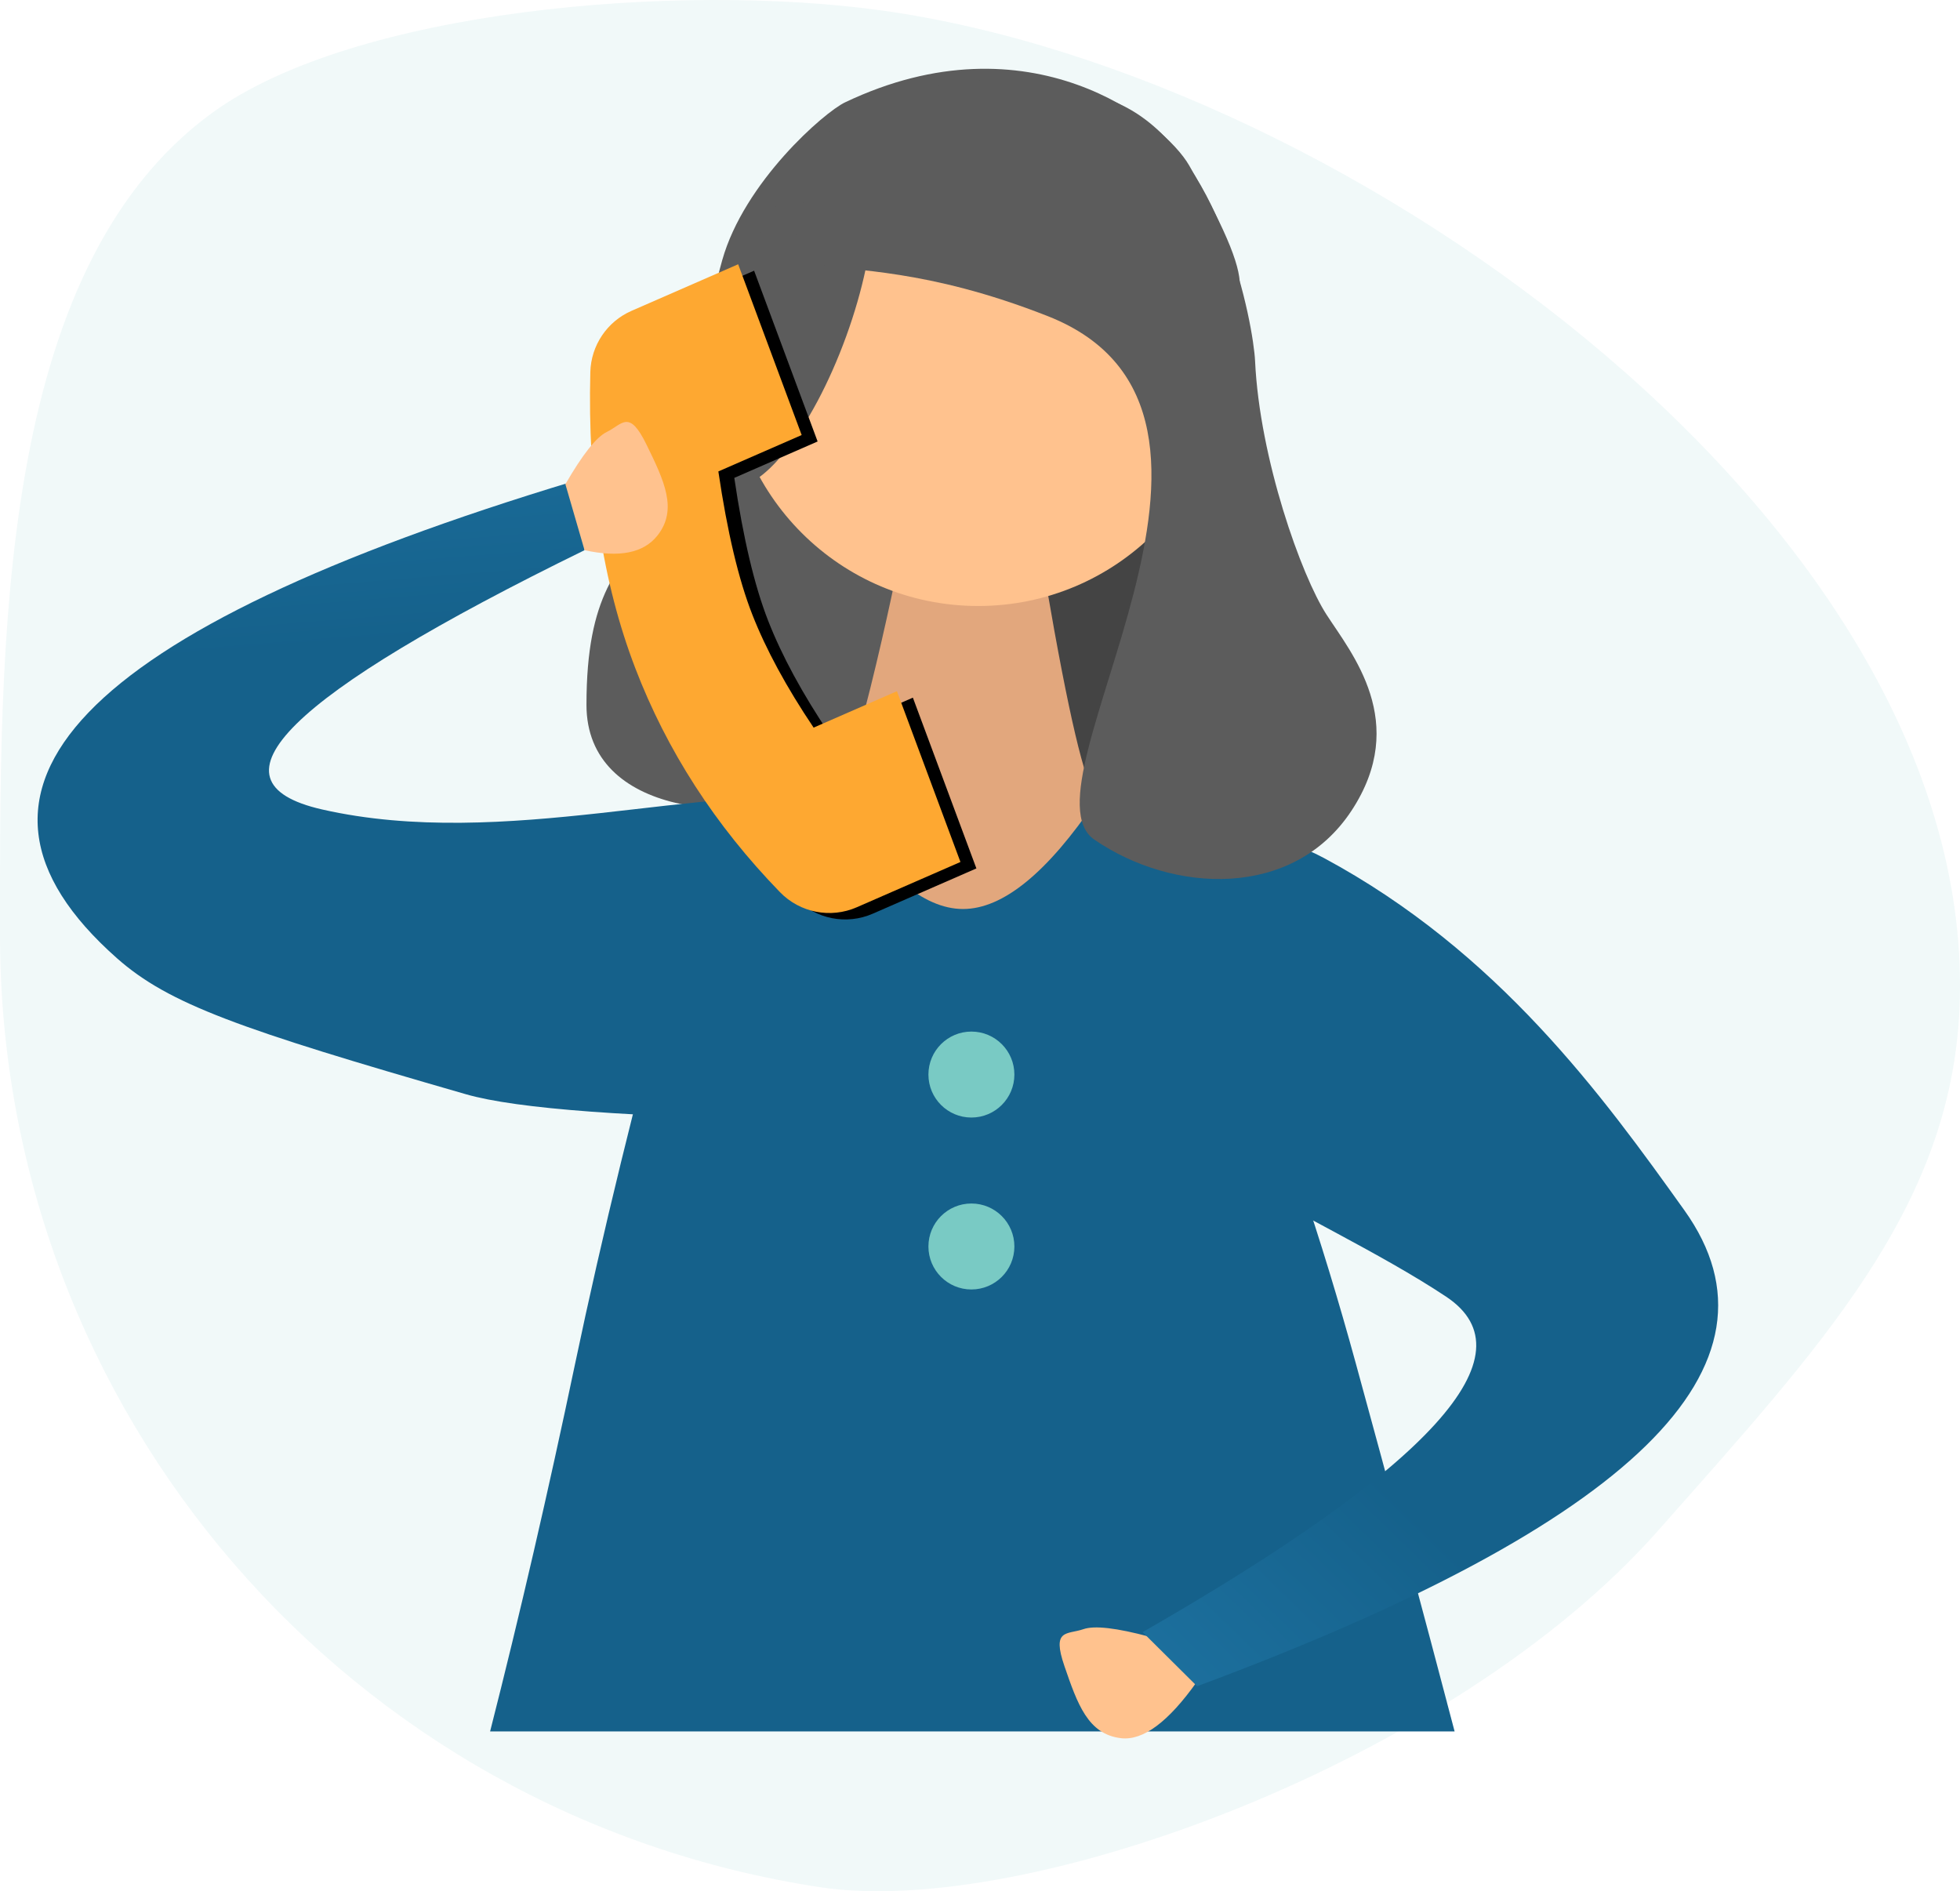 <?xml version="1.0" encoding="UTF-8"?>
<svg width="114px" height="110px" viewBox="0 0 114 110" version="1.1" xmlns="http://www.w3.org/2000/svg" xmlns:xlink="http://www.w3.org/1999/xlink">
    <!-- Generator: Sketch 52.2 (67145) - http://www.bohemiancoding.com/sketch -->
    <title>Group 11</title>
    <desc>Created with Sketch.</desc>
    <defs>
        <linearGradient x1="29.203%" y1="15.668%" x2="-9.382%" y2="0%" id="linearGradient-1">
            <stop stop-color="#15618B" offset="0%"></stop>
            <stop stop-color="#1E73A2" offset="100%"></stop>
        </linearGradient>
        <path d="M36.769,16.863 L32.07,21.465 C30.878,22.631 30.535,24.415 31.21,25.94 C33.398,30.889 36.374,35.117 40.14,38.625 C44.044,42.261 49.038,45.218 55.124,47.497 L55.124,47.497 C56.578,48.041 58.216,47.695 59.325,46.609 L64.16,41.874 L56.334,34.728 L52.556,38.428 C49.492,36.631 47.167,34.982 45.58,33.481 C43.993,31.981 42.406,30.057 40.816,27.709 L44.595,24.009 L36.769,16.863 Z" id="path-2"></path>
        <filter x="-17.0%" y="-23.8%" width="136.1%" height="139.4%" filterUnits="objectBoundingBox" id="filter-3">
            <feOffset dx="0" dy="-1" in="SourceAlpha" result="shadowOffsetOuter1"></feOffset>
            <feGaussianBlur stdDeviation="2" in="shadowOffsetOuter1" result="shadowBlurOuter1"></feGaussianBlur>
            <feColorMatrix values="0 0 0 0 0   0 0 0 0 0   0 0 0 0 0  0 0 0 0.277 0" type="matrix" in="shadowBlurOuter1"></feColorMatrix>
        </filter>
        <linearGradient x1="23.457%" y1="33.93%" x2="-9.382%" y2="0%" id="linearGradient-4">
            <stop stop-color="#15618B" offset="0%"></stop>
            <stop stop-color="#1E73A2" offset="100%"></stop>
        </linearGradient>
    </defs>
    <g id="Web-Version" stroke="none" stroke-width="1" fill="none" fill-rule="evenodd">
        <g id="Contact-Us-(1)" transform="translate(-896, -575)">
            <g id="Group-11" transform="translate(894, 575)">
                <path d="M49.699,109.767 C61.723,111.596 86.556,102.477 98.444,89.021 C107.889,78.332 115.459,70.3 115.97,58.662 C117.19,30.882 80.686,4.425 53.305,0.612 C41.412,-1.044 22.602,0.569 14.366,6.546 C1.766,15.69 2,37.548 2,54.362 C2,82.167 22.327,105.602 49.699,109.767 Z" id="Oval" fill="#F1F9F9" fill-rule="nonzero"></path>
                <g id="Group-10" transform="translate(0, 2)">
                    <path d="M59.801,14.942 C53.717,19.668 58.102,23.2 56.018,30.143 C53.917,37.14 55.477,41.965 50.31,44 C45.142,46.035 36.111,45.48 36.111,39 C36.111,32.52 38,31 40.099,28.205 C42.198,25.41 42.466,18.625 44.005,13.139 C45.282,8.591 49.94,4.531 51.146,3.956 C61.885,-1.164 69.72,5.098 71.165,7.622 C80.282,23.542 65.885,10.217 59.801,14.942 Z" id="Fill-102-Copy-2" fill="#5C5C5C"></path>
                    <circle id="Oval" fill="#444444" fill-rule="nonzero" cx="64" cy="35" r="9"></circle>
                    <g id="Group-4" transform="translate(43.87, 4)">
                        <path d="M21.877,40.319 C22.273,40.771 21.273,47.671 17.089,49.073 C16.514,49.266 15.912,49.443 15.308,49.372 C14.7,49.3 14.158,48.983 13.638,48.674 C10.591,46.866 6.216,43.565 5.565,43.179 C7.659,40.616 10.376,26.728 10.403,26.729 C16.705,26.745 12.731,27.596 18.998,28.09 C20.27,35.504 21.229,39.58 21.877,40.319 Z" id="Fill-99" fill="#E2A77D"></path>
                        <ellipse id="Oval" fill="#FFC28E" fill-rule="nonzero" cx="15.022" cy="14.771" rx="14.5" ry="14.476"></ellipse>
                    </g>
                    <path d="M50.584,44.576 C53.222,48.773 55.699,50.871 58.013,50.871 C60.328,50.871 62.906,48.773 65.746,44.576 L73.988,57 C76.575,63.255 78.866,70.024 80.86,77.306 C82.855,84.588 84.77,91.721 86.605,98.706 L30.506,98.706 C32.236,91.91 33.885,84.777 35.453,77.306 C37.022,69.835 39,61.733 41.387,53 L50.584,44.576 Z" id="Path-66" fill="#15618B" fill-rule="nonzero"></path>
                    <path d="M21.415,55.571 C16.968,61.299 14.564,54.562 14.203,35.357 L10.308,34.185 C6.018,63.987 10.654,75.938 24.217,70.038 C27.915,68.429 30.944,65.337 39.965,54.987 C41.989,52.665 45.284,46.775 49.851,37.316 C44.869,32.072 39.477,28.99 33.675,28.071 C29.403,34.482 28.087,46.978 21.415,55.571 Z" id="Path-63" fill="url(#linearGradient-1)" fill-rule="nonzero" transform="translate(29.306, 49.786) scale(-1, -1) rotate(-115) translate(-29.306, -49.786) "></path>
                    <path d="M69.539,93.678 C67.883,92.559 66.717,92 66.039,92 C65.022,92 64.289,91.36 64.289,93.678 C64.289,95.996 64.289,97.871 66.039,98.709 C67.205,99.269 68.955,98.709 71.289,97.032 L69.539,93.678 Z" id="Path-64" fill="#FFC28E" fill-rule="nonzero" transform="translate(67.789, 95.419) rotate(-19) translate(-67.789, -95.419) "></path>
                    <ellipse id="Oval" fill="#5C5C5C" fill-rule="nonzero" transform="translate(47.923, 16.38) rotate(20) translate(-47.923, -16.38) " cx="47.923" cy="16.38" rx="3.5" ry="10.5"></ellipse>
                    <g id="Path-57" fill-rule="nonzero" transform="translate(47.158, 32.606) scale(1, -1) rotate(68) translate(-47.158, -32.606) ">
                        <use fill="black" fill-opacity="1" filter="url(#filter-3)" xlink:href="#path-2"></use>
                        <use fill="#FEA831" xlink:href="#path-2"></use>
                    </g>
                    <g id="Group-3" transform="translate(82.819, 68.096) scale(-1, 1) rotate(-14) translate(-82.819, -68.096) translate(55.819, 36.596)" fill="url(#linearGradient-4)" fill-rule="nonzero">
                        <path d="M21.22,33.918 C17.113,38.375 11.611,31.544 4.714,13.425 L1.11,16.062 C6.447,42.576 14.084,53.35 24.022,48.385 C31.277,44.761 40.557,40.056 47.539,30.88 C49.26,28.618 51.048,24.42 52.902,18.286 C49.293,16.422 45.31,15.306 40.952,14.935 C34.416,14.38 27.38,27.233 21.22,33.918 Z" id="Path-63" transform="translate(27.006, 31.492) scale(-1, 1) rotate(-113) translate(-27.006, -31.492) "></path>
                    </g>
                    <circle id="Oval" fill="#79CAC4" fill-rule="nonzero" cx="58.5" cy="60.5" r="2.5"></circle>
                    <circle id="Oval" fill="#79CAC4" fill-rule="nonzero" cx="58.5" cy="70.5" r="2.5"></circle>
                    <path d="M69.861,17.174 C54.687,19.434 65.537,44.197 60.37,46.232 C55.203,48.267 48.319,47.018 46.172,41.232 C44.025,35.445 48.231,32.311 50.159,30.437 C52.088,28.562 55.978,22.494 57.518,17.008 C58.077,15.017 62.208,5.408 68.687,4.192 C77.009,2.631 84.608,8.251 84.802,9.965 C86.156,21.965 85.036,14.914 69.861,17.174 Z" id="Fill-102-Copy-2" fill="#5C5C5C" transform="translate(65.401, 25.532) scale(-1, 1) rotate(-13) translate(-65.401, -25.532) "></path>
                    <path d="M39.997,24.983 C38.342,23.865 37.175,23.306 36.497,23.306 C35.48,23.306 34.747,22.665 34.747,24.983 C34.747,27.301 34.747,29.177 36.497,30.015 C37.664,30.574 39.057,30.209 40.678,28.92 L39.997,24.983 Z" id="Path-64" fill="#FFC28E" fill-rule="nonzero" transform="translate(37.712, 26.747) scale(-1, 1) rotate(26) translate(-37.712, -26.747) "></path>
                </g>
            </g>
        </g>
    </g>
</svg>